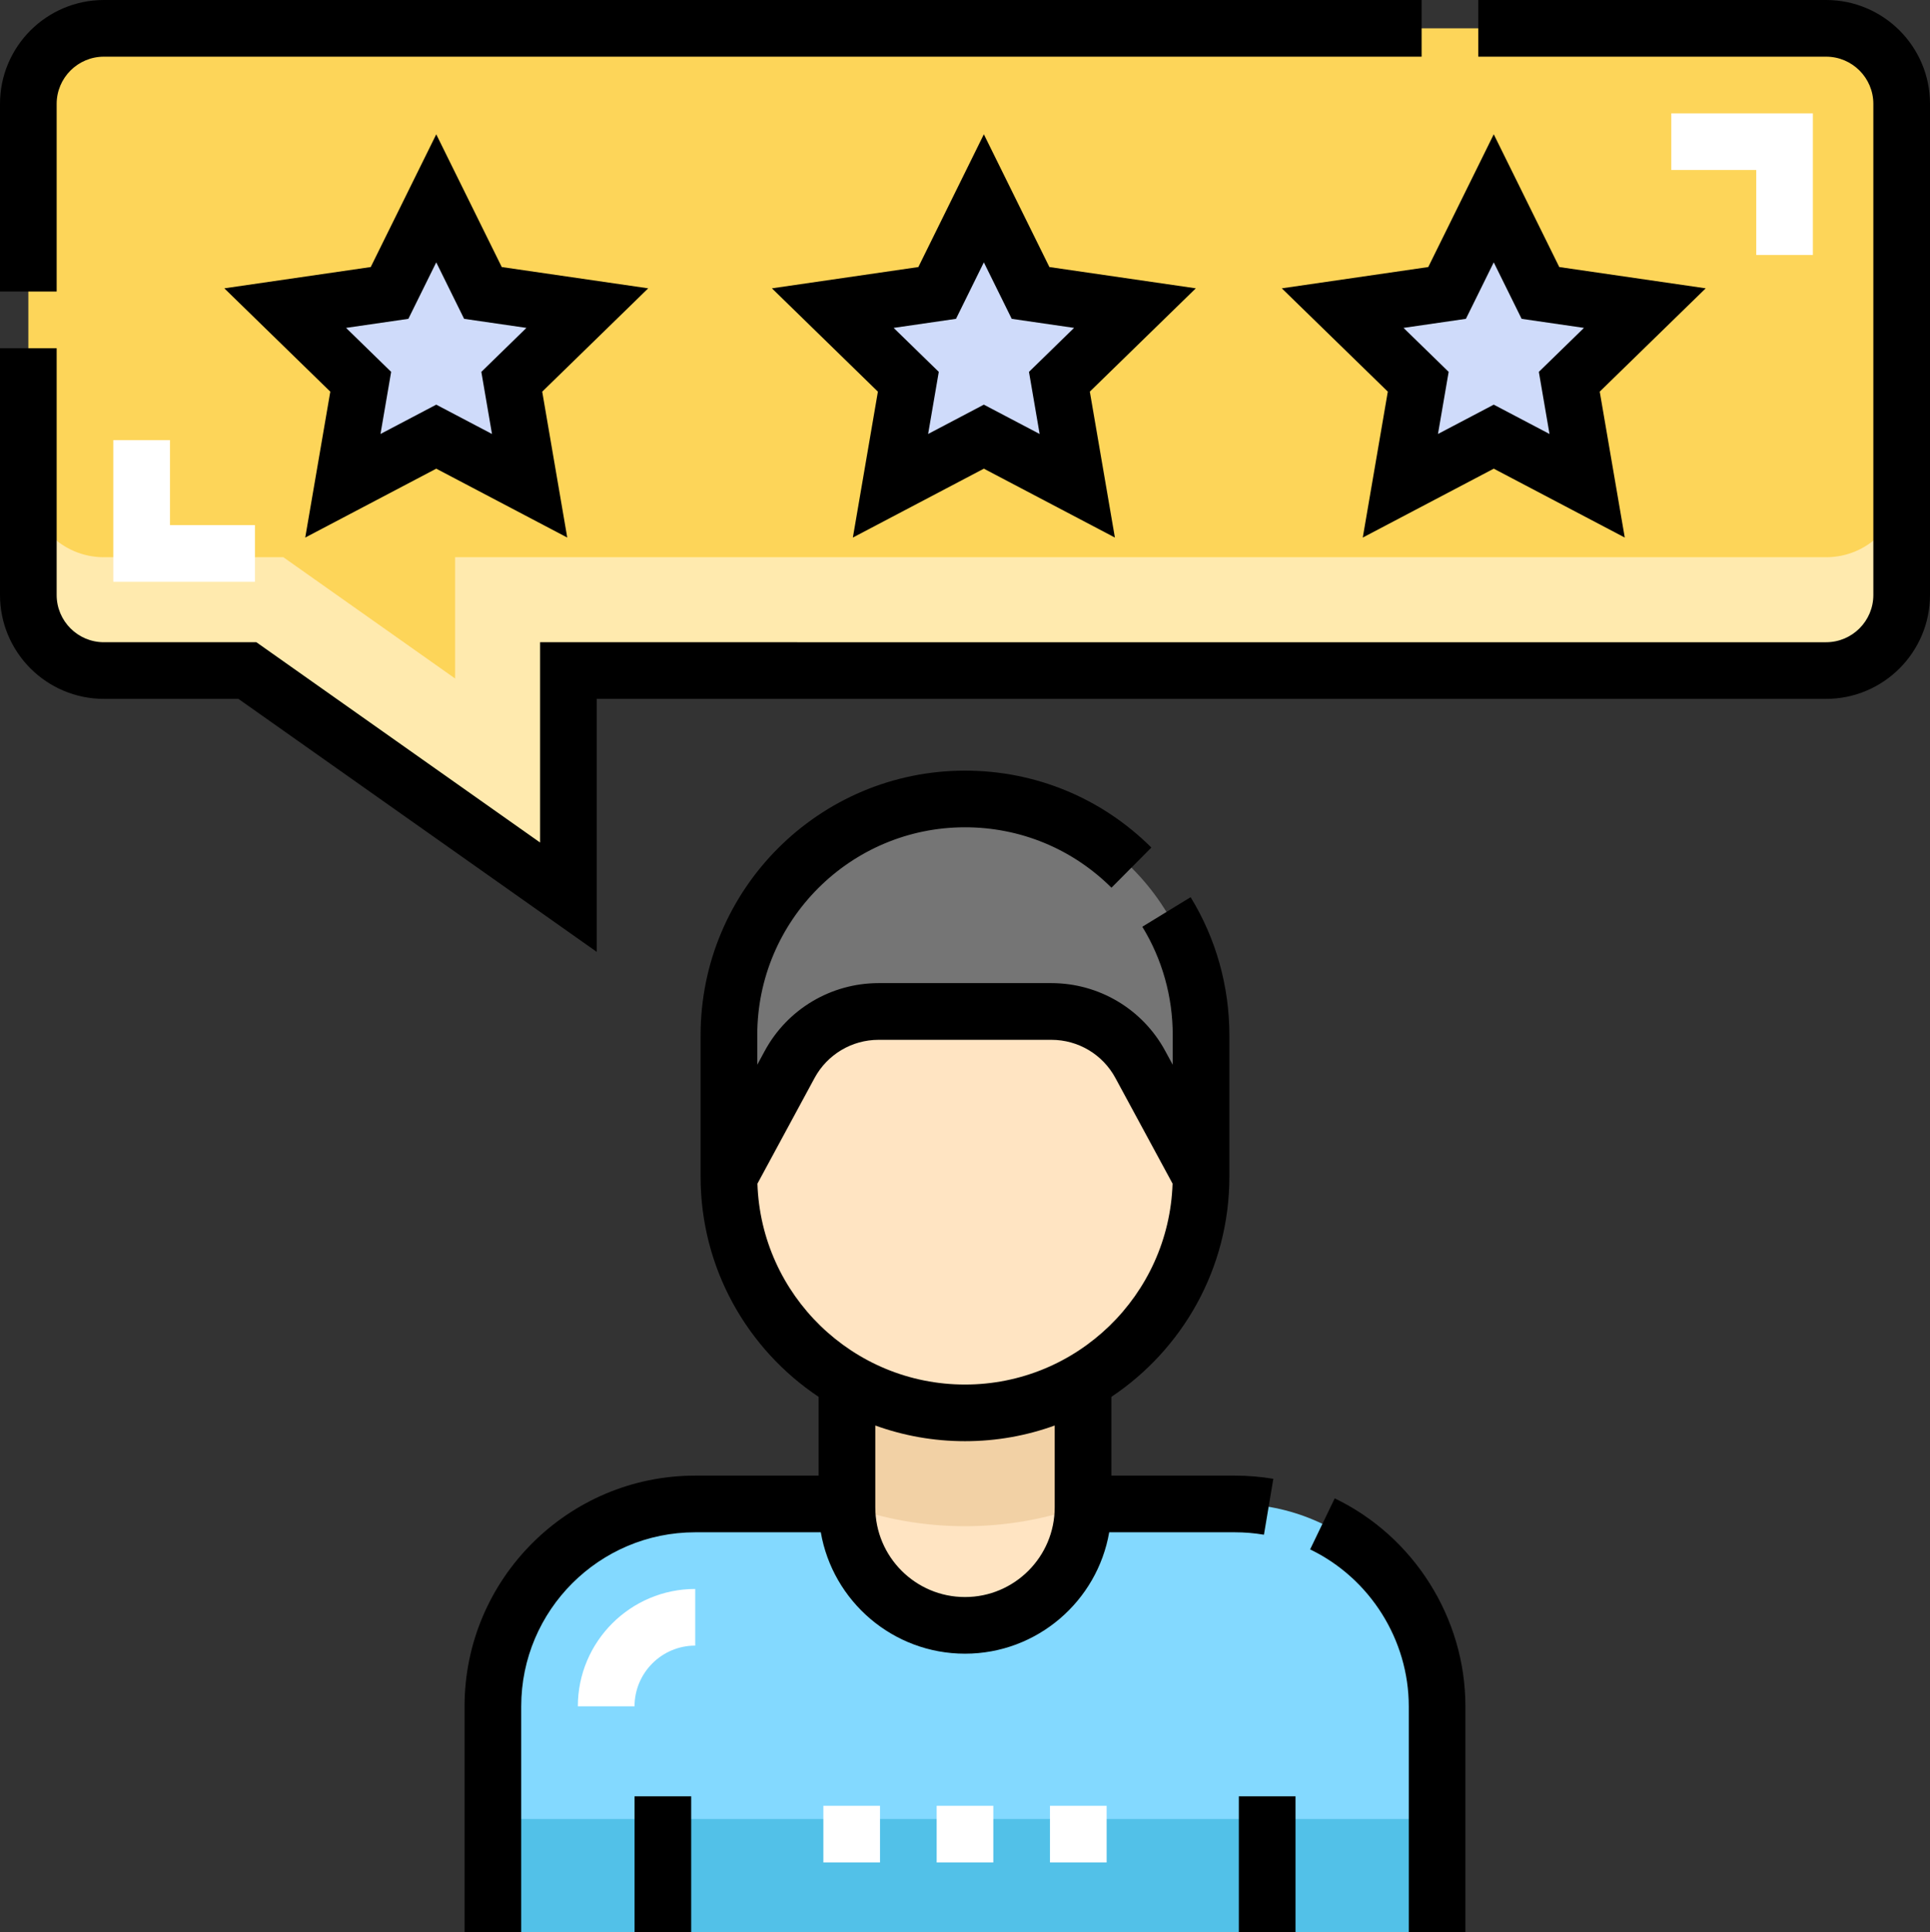 <?xml version="1.0" encoding="utf-8"?>
<!-- Generator: Adobe Illustrator 16.0.0, SVG Export Plug-In . SVG Version: 6.00 Build 0)  -->
<!DOCTYPE svg PUBLIC "-//W3C//DTD SVG 1.1//EN" "http://www.w3.org/Graphics/SVG/1.1/DTD/svg11.dtd">
<svg version="1.1" id="Layer_1" xmlns="http://www.w3.org/2000/svg" xmlns:xlink="http://www.w3.org/1999/xlink" x="0px" y="0px"
	 width="69.932px" height="70px" viewBox="0 0 69.932 70" enable-background="new 0 0 69.932 70" xml:space="preserve">
<rect x="0" y="0" width="69.932" height="70" fill="#333333" stroke="none"/>
<g>
	<defs>
		<rect id="SVGID_1_" width="69.932" height="70"/>
	</defs>
	<clipPath id="SVGID_2_">
		<use xlink:href="#SVGID_1_"  overflow="visible"/>
	</clipPath>
	<path clip-path="url(#SVGID_2_)" fill="#FDD559" d="M3.764,24.291h5.199l11.633,8.211v-8.211h45.572
		c1.512,0,2.738-1.225,2.738-2.737V3.763c0-1.512-1.227-2.737-2.738-2.737H3.764c-1.513,0-2.737,1.225-2.737,2.737v17.791
		C1.027,23.066,2.251,24.291,3.764,24.291"/>
	<path clip-path="url(#SVGID_2_)" fill="#83D9FF" d="M17.86,61.813v8.188h34.212v-8.188c0-4.05-3.281-7.331-7.33-7.331h-5.499v0.122
		c0,2.361-1.914,4.276-4.277,4.276c-2.362,0-4.277-1.915-4.277-4.276v-0.122h-5.498C21.141,54.482,17.86,57.764,17.86,61.813"/>
	<path clip-path="url(#SVGID_2_)" fill="#FFE4C2" d="M30.689,48.515v6.09c0,2.361,1.915,4.276,4.277,4.276
		c2.363,0,4.277-1.915,4.277-4.276v-6.09H30.689z"/>
	<path clip-path="url(#SVGID_2_)" fill="#F2D1A5" d="M30.689,54.544c1.337,0.481,2.777,0.744,4.277,0.744s2.94-0.263,4.277-0.744
		v-6.029h-8.554V54.544z"/>
	<path clip-path="url(#SVGID_2_)" fill="#FFE4C2" d="M31.835,36.643h6.261c1.346,0,2.584,0.737,3.224,1.922l2.199,4.065
		c0,4.724-3.83,8.554-8.554,8.554s-8.554-3.83-8.554-8.554l2.198-4.065C29.251,37.38,30.489,36.643,31.835,36.643"/>
	<path clip-path="url(#SVGID_2_)" fill="#757575" d="M34.966,28.944c4.725,0,8.554,3.829,8.554,8.553v5.134l-2.199-4.066
		c-0.641-1.184-1.877-1.922-3.225-1.922h-6.261c-1.346,0-2.584,0.738-3.224,1.922l-2.199,4.066v-5.134
		C26.412,32.773,30.242,28.944,34.966,28.944"/>
	<polygon clip-path="url(#SVGID_2_)" fill="#CFDBFA" points="15.807,7.185 17.498,10.613 21.281,11.162 18.543,13.831 19.19,17.598 
		15.807,15.819 12.423,17.598 13.07,13.831 10.332,11.162 14.115,10.613 	"/>
	<polygon clip-path="url(#SVGID_2_)" fill="#CFDBFA" points="35.649,7.185 37.342,10.613 41.125,11.162 38.387,13.831 
		39.034,17.598 35.649,15.819 32.267,17.598 32.914,13.831 30.176,11.162 33.958,10.613 	"/>
	<polygon clip-path="url(#SVGID_2_)" fill="#CFDBFA" points="54.125,7.185 55.816,10.613 59.6,11.162 56.862,13.831 57.508,17.598 
		54.125,15.819 50.741,17.598 51.389,13.831 48.65,11.162 52.434,10.613 	"/>
	<path clip-path="url(#SVGID_2_)" fill="#FFEAAE" d="M66.168,20.186H16.49v4.393l-6.223-4.393H3.764
		c-1.513,0-2.738-1.226-2.738-2.737v4.105c0,1.512,1.225,2.737,2.738,2.737h5.199l11.633,8.211v-8.211h45.572
		c1.513,0,2.737-1.225,2.737-2.737v-4.105C68.905,18.959,67.681,20.186,66.168,20.186"/>
	<rect x="17.86" y="65.895" clip-path="url(#SVGID_2_)" fill="#52C1E8" width="34.213" height="4.105"/>
	<path clip-path="url(#SVGID_2_)" d="M48.362,54.279l-0.891,1.849c2.171,1.047,3.575,3.277,3.575,5.686V70h2.052v-8.187
		C53.099,58.621,51.239,55.664,48.362,54.279"/>
	<path clip-path="url(#SVGID_2_)" d="M46.138,53.571c-0.458-0.077-0.929-0.116-1.396-0.116H40.27v-2.853
		c2.575-1.719,4.275-4.65,4.275-7.972v-5.134c0-1.767-0.484-3.495-1.404-4.995l-1.75,1.071c0.722,1.178,1.102,2.535,1.102,3.924
		v1.076l-0.27-0.498c-0.819-1.517-2.402-2.46-4.127-2.46h-6.261c-1.724,0-3.306,0.943-4.127,2.46l-0.269,0.498v-1.076
		c0-4.15,3.376-7.527,7.527-7.527c2.002,0,3.888,0.778,5.307,2.189l1.446-1.455c-1.807-1.797-4.205-2.786-6.753-2.786
		c-5.282,0-9.58,4.297-9.58,9.579v5.134c0,3.321,1.701,6.254,4.276,7.972v2.853h-4.471c-4.609,0-8.358,3.749-8.358,8.358V70h2.053
		v-8.187c0-3.477,2.828-6.305,6.305-6.305h4.55c0.431,2.494,2.609,4.398,5.225,4.398c2.615,0,4.793-1.904,5.225-4.398h4.551
		c0.354,0,0.71,0.029,1.056,0.088L46.138,53.571z M38.216,54.604c0,1.792-1.458,3.25-3.25,3.25c-1.793,0-3.25-1.458-3.25-3.25
		v-2.964c1.016,0.368,2.11,0.568,3.25,0.568c1.142,0,2.234-0.2,3.25-0.568V54.604z M34.966,50.156c-4.067,0-7.39-3.243-7.521-7.278
		l2.069-3.825c0.462-0.854,1.351-1.385,2.321-1.385h6.261c0.972,0,1.86,0.53,2.321,1.385l2.07,3.824
		C42.355,46.913,39.032,50.156,34.966,50.156"/>
	<rect x="44.888" y="65.073" clip-path="url(#SVGID_2_)" width="2.054" height="4.927"/>
	<rect x="22.992" y="65.073" clip-path="url(#SVGID_2_)" width="2.053" height="4.927"/>
	<path clip-path="url(#SVGID_2_)" d="M18.181,9.674l-2.374-4.808l-2.374,4.808l-5.305,0.771l3.84,3.743l-0.908,5.285l4.747-2.495
		l4.747,2.495l-0.907-5.285l3.84-3.743L18.181,9.674z M17.827,15.721l-2.02-1.062l-2.02,1.062l0.386-2.25l-1.634-1.593l2.258-0.328
		l1.01-2.046l1.01,2.046l2.258,0.328l-1.634,1.593L17.827,15.721z"/>
	<path clip-path="url(#SVGID_2_)" d="M38.024,9.674l-2.375-4.809l-2.373,4.809l-5.306,0.771l3.84,3.743l-0.907,5.285l4.746-2.495
		l4.748,2.495l-0.908-5.286l3.84-3.742L38.024,9.674z M37.67,15.721l-2.021-1.062l-2.019,1.062l0.386-2.25l-1.635-1.593l2.259-0.328
		l1.009-2.046l1.01,2.046l2.259,0.328l-1.634,1.593L37.67,15.721z"/>
	<path clip-path="url(#SVGID_2_)" d="M56.499,9.674l-2.374-4.809l-2.373,4.809l-5.307,0.771l3.841,3.742l-0.907,5.286l4.746-2.495
		l4.747,2.495l-0.907-5.286l3.84-3.742L56.499,9.674z M56.145,15.721l-2.02-1.062l-2.021,1.062l0.387-2.25l-1.635-1.593l2.26-0.328
		l1.009-2.046l1.01,2.046l2.259,0.328l-1.635,1.593L56.145,15.721z"/>
	<path clip-path="url(#SVGID_2_)" d="M66.168,0H53.564v2.053h12.604c0.943,0,1.711,0.767,1.711,1.71v17.791
		c0,0.944-0.768,1.711-1.711,1.711H19.569v7.256l-10.28-7.256H3.764c-0.944,0-1.711-0.767-1.711-1.711v-8.94H0v8.94
		c0,2.075,1.688,3.763,3.764,3.763h4.874l12.985,9.166v-9.166h44.544c2.075,0,3.765-1.688,3.765-3.763V3.763
		C69.933,1.688,68.243,0,66.168,0"/>
	<path clip-path="url(#SVGID_2_)" d="M2.053,3.763c0-0.943,0.768-1.71,1.711-1.71h47.747V0H3.764C1.688,0,0,1.688,0,3.763v6.798
		h2.053V3.763z"/>
	<path clip-path="url(#SVGID_2_)" fill="#FFFFFF" d="M22.992,61.813h-2.054c0-2.345,1.908-4.252,4.253-4.252v2.052
		C23.978,59.613,22.992,60.601,22.992,61.813"/>
	<polygon clip-path="url(#SVGID_2_)" fill="#FFFFFF" points="65.688,9.237 63.636,9.237 63.636,6.158 60.557,6.158 60.557,4.106 
		65.688,4.106 	"/>
	<polygon clip-path="url(#SVGID_2_)" fill="#FFFFFF" points="9.238,21.075 4.105,21.075 4.105,15.943 6.159,15.943 6.159,19.022 
		9.238,19.022 	"/>
	<path clip-path="url(#SVGID_2_)" fill="#FFFFFF" d="M40.098,67.468h-2.053v-2.052h2.053V67.468z M35.992,67.468h-2.053v-2.052
		h2.053V67.468z M31.886,67.468h-2.052v-2.052h2.052V67.468z"/>
</g>
</svg>
